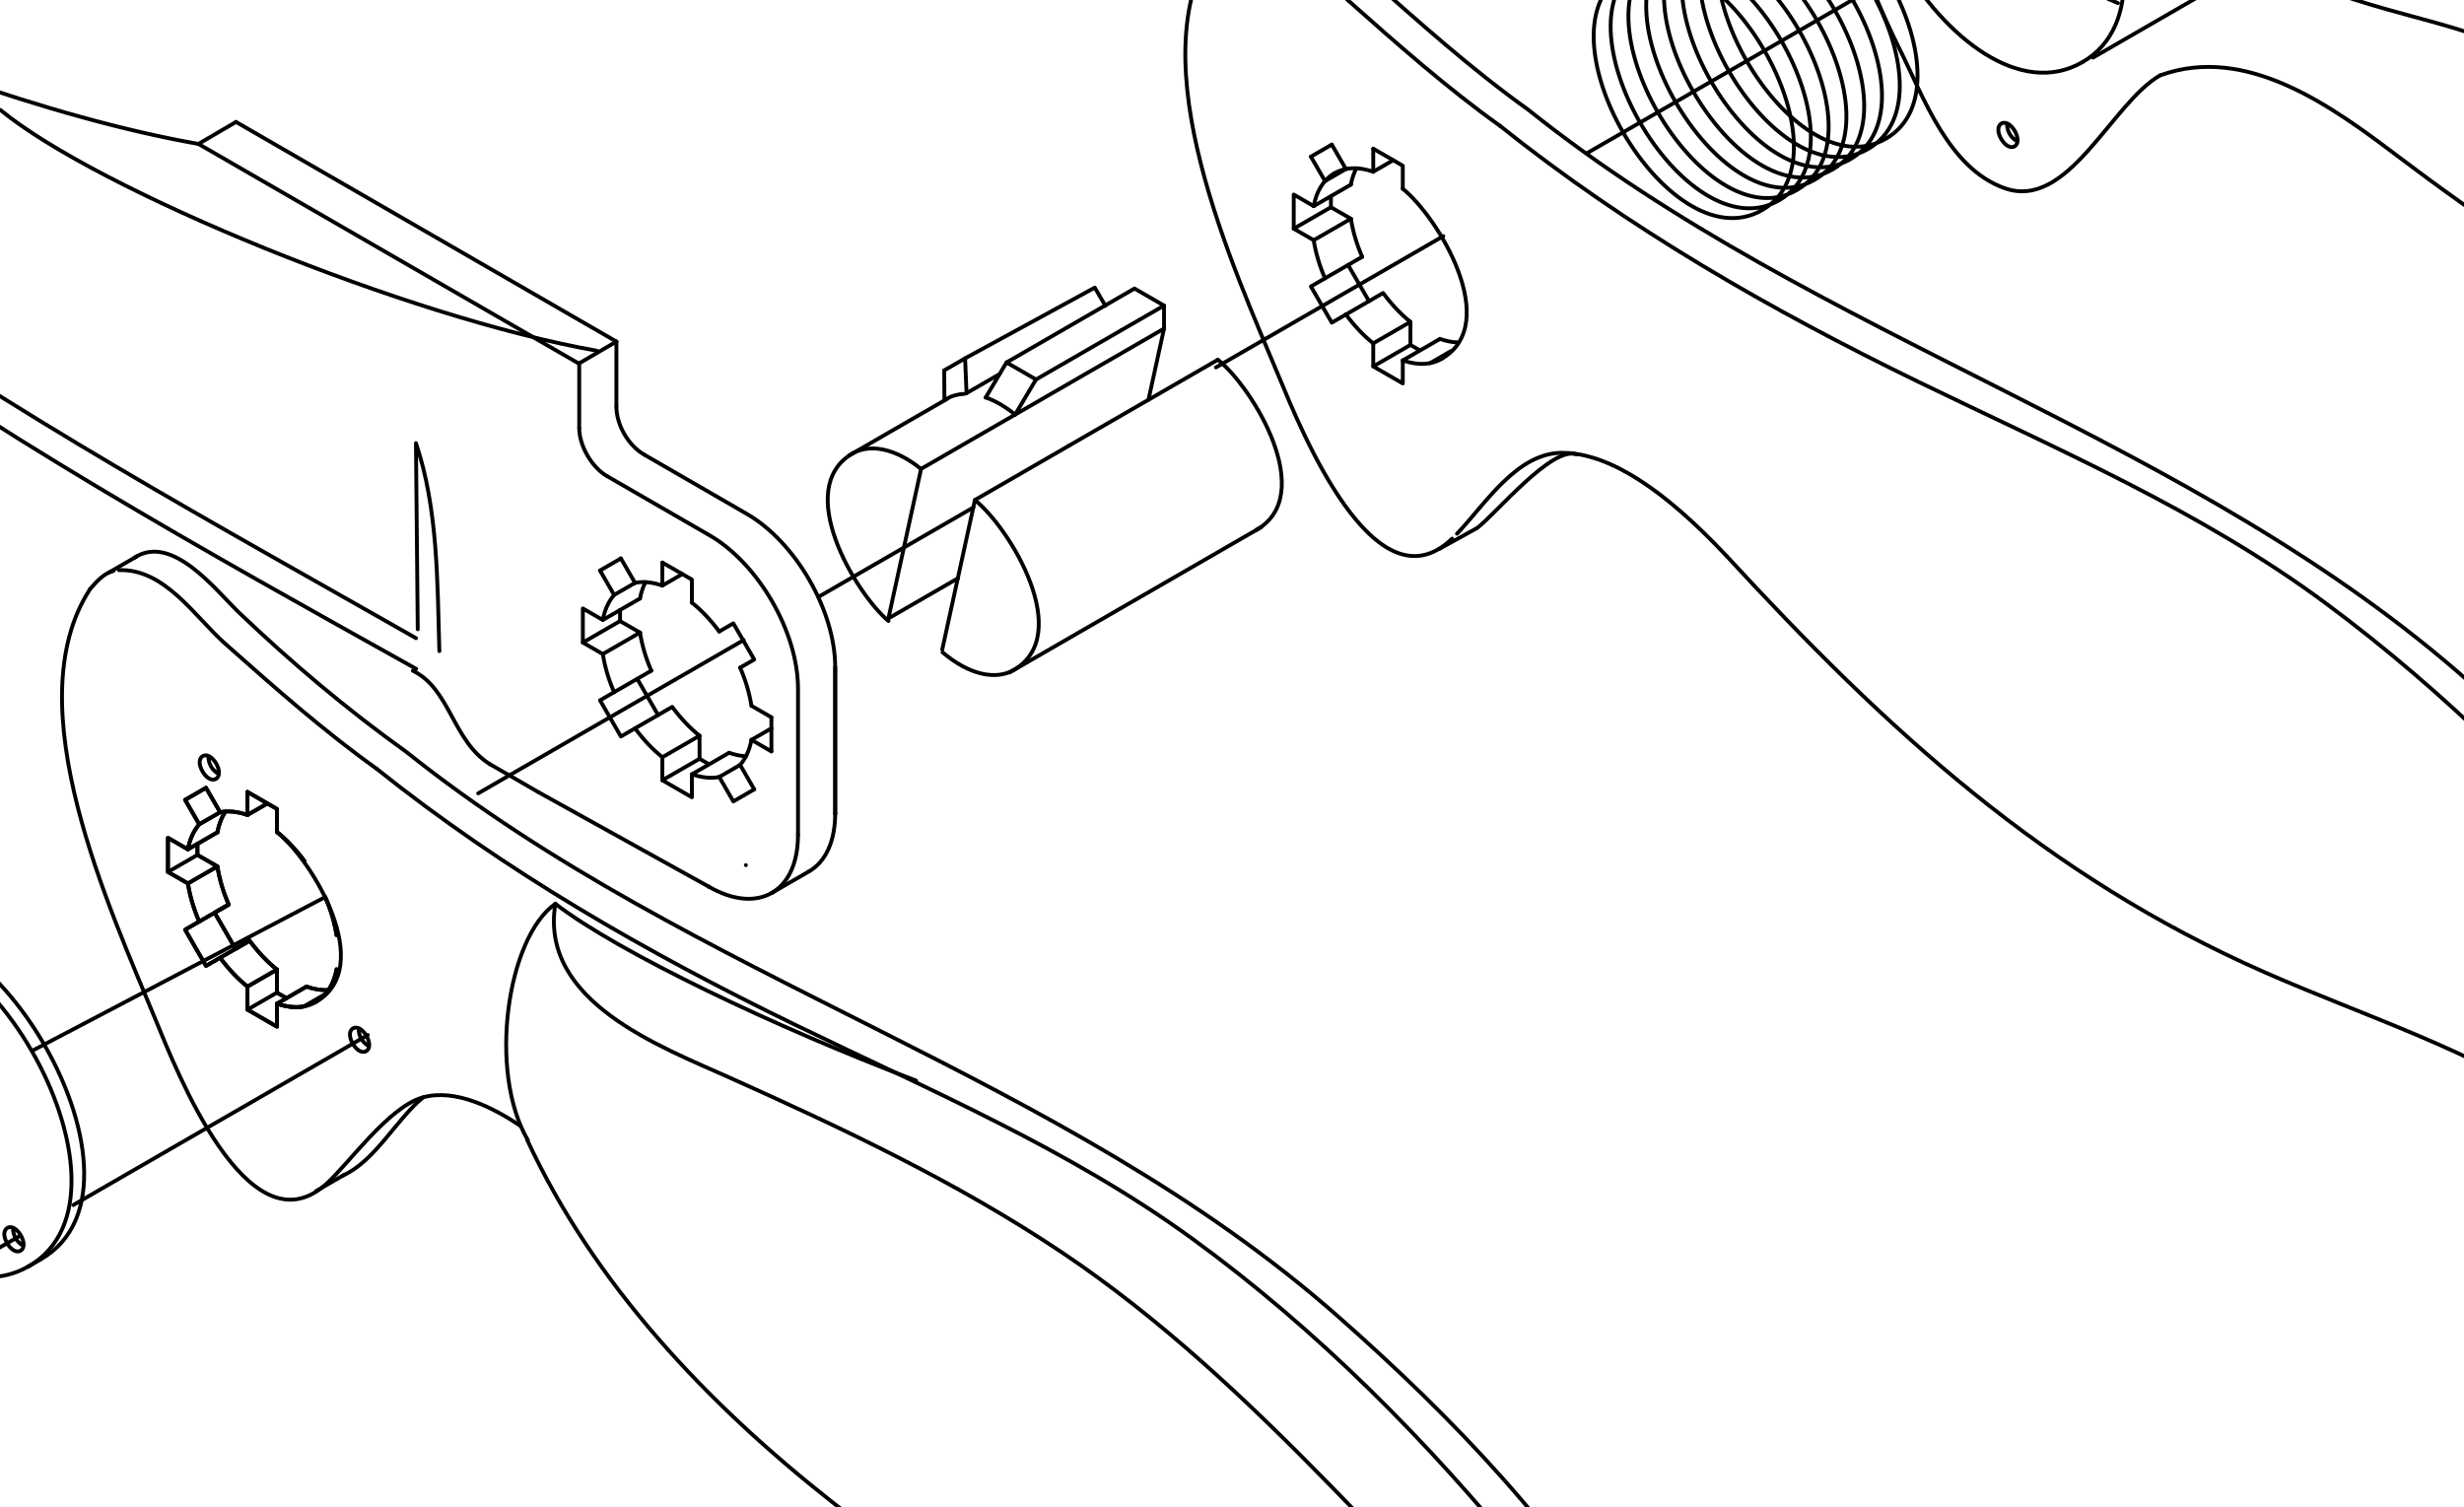 <?xml version="1.0" encoding="utf-8"?>
<!-- Generator: Adobe Illustrator 13.0.2, SVG Export Plug-In . SVG Version: 6.00 Build 14948)  -->
<!DOCTYPE svg PUBLIC "-//W3C//DTD SVG 1.1 Basic//EN" "http://www.w3.org/Graphics/SVG/1.1/DTD/svg11-basic.dtd">
<svg version="1.1" baseProfile="basic" id="Layer_1" xmlns:x="http://ns.adobe.com/Extensibility/1.0/" xmlns:i="http://ns.adobe.com/AdobeIllustrator/10.0/" xmlns:graph="http://ns.adobe.com/Graphs/1.0/"
	 xmlns="http://www.w3.org/2000/svg" xmlns:xlink="http://www.w3.org/1999/xlink" x="0px" y="0px" width="6375.227px"
	 height="3900.107px" viewBox="0 0 6375.227 3900.107" xml:space="preserve">
<path fill="none" stroke="#000000" stroke-width="10" stroke-linecap="round" d="M1237.206,2052.646l686.972-396.614
	 M2117.651,1544.325l400.785-231.394 M841.417,2320.908l-755.279,396.31"/>
<path fill="none" stroke="#000000" stroke-width="10" stroke-linecap="round" d="M233.473,1523.512
	c-195.954,299.476,51.491,828.503,170.075,1117.39c52.072,126.852,237.554,600.43,438.58,424.221"/>
<path fill="none" stroke="#000000" stroke-width="10" stroke-linecap="round" d="M844.316,3063.167
	c57.732-52.186,159.323-196.323,246.842-223.044"/>
<path fill="none" stroke="#000000" stroke-width="10" stroke-linecap="round" d="M1094.125,2839.267
	c85.794-23.658,184.756,28.315,253.231,74.262 M233.473,1523.512c19.082-22.032,36.604-40.456,60.246-46.403"/>
<path fill="none" stroke="#000000" stroke-width="10" stroke-linecap="round" d="M307.661,1475.142
	c118.811-4.369,196.691,120.93,275.06,190.417c126.66,112.306,253.727,224.789,391.603,323.347"/>
<path fill="none" stroke="#000000" stroke-width="10" stroke-linecap="round" d="M4231.124,4983.839
	c29.341,18.898,73.892,32.703,98.187-1.674"/>
<path fill="none" stroke="#000000" stroke-width="10" stroke-linecap="round" d="M4334.226,4974.091
	c74.665-142.627-26.985-331.123-87.25-460.93c-79.081-170.336-180.616-326.322-298.769-471.984
	c-251.73-310.348-538.953-600.131-862.597-835.766c-316.71-230.586-679.064-384.341-1029.57-554.601
	c-380.536-184.846-750.598-397.218-1081.718-661.903 M4307.557,4890.987c26.03-332.722-247.682-713.518-452.288-953.373
	 M841.452,2572.535c15.053-17.327,24.823-39.984,29.289-64.774 M870.742,2419.561c-5.28-33.755-15.712-67.777-29.326-98.652
	 M787.392,2227.358c-22.517-30.369-47.023-55.794-70.713-74.645 M640.239,2108.595c-26.562-9.245-50.793-11.2-70.705-7.008
	 M515.487,2132.801c-15.057,17.309-24.826,39.967-29.292,64.754 M486.195,2285.762c5.282,33.724,15.7,67.731,29.292,98.578
	 M569.547,2477.964c22.516,30.382,47.023,55.809,70.712,74.639 M716.7,2596.739c26.564,9.236,50.796,11.204,70.705,6.993
	 M434.557,2255.965l51.647,29.811 M434.557,2167.72l51.647,29.81 M434.557,2255.965v-88.245 M533.013,2499.032l36.523-21.082
	 M478.98,2405.435l36.521-21.082 M533.013,2499.032l-54.032-93.597 M716.678,2656.369v-59.641 M640.259,2612.247v-59.642
	 M716.678,2656.369l-76.417-44.122 M640.259,2048.956v59.638 M716.678,2093.077v59.635 M640.259,2048.956l76.418,44.122
	 M478.98,2069.533l36.521,63.254 M533.013,2038.336l36.523,63.251 M478.98,2069.533l54.032-31.196"/>
<path fill="none" stroke="#000000" stroke-width="10" stroke-linecap="round" d="M888.005,3041.079
	c83.045-37.781,137.134-144.703,206.944-202.087 M347.202,1443.438c98.099-65.471,212.549,85.619,272.816,143.062
	c135.235,128.894,278.552,249.689,430.581,358.36 M4388.326,4953.862c186.651-101.002-82.267-534.872-146.825-646.623
	c-199.064-344.589-482.122-639.08-779.015-900.762c-714.628-629.884-1668.783-867.576-2411.888-1461.616"/>
<path fill="none" stroke="#000000" stroke-width="10" stroke-linecap="round" d="M583.333,2099.837
	c-10.386,15.613-17.377,34.295-20.866,53.682 M562.474,2241.72c5.281,33.727,15.697,67.732,29.292,98.578 M645.825,2433.922
	c22.517,30.385,47.021,55.809,70.712,74.641 M792.972,2552.698c20.98,7.291,40.511,10.047,56.898,8.759 M510.829,2211.924
	l51.652,29.812 M510.829,2211.924v-28.606 M609.293,2454.988l36.519-21.082 M555.253,2361.398l36.517-21.088 M609.293,2454.988
	l-54.04-93.587 M716.538,2568.2v-59.638 M741.308,2582.513l-24.772-14.314"/>
<line fill="none" stroke="#000000" stroke-width="10" stroke-linecap="round" x1="353.862" y1="1439.626" x2="282.055" y2="1481.087"/>
<path fill="none" stroke="#000000" stroke-width="10" stroke-linecap="round" d="M640.259,2552.603l76.279-44.04 M569.532,2477.95
	l76.28-44.042 M515.501,2384.353l76.269-44.039 M486.204,2285.777l76.277-44.039 M486.204,2197.53l76.277-44.028 M515.501,2132.787
	l54.034-31.198 M716.678,2596.728l76.282-44.04 M640.259,2108.595l51.555-29.764 M787.404,2603.732l54.032-31.199"/>
<line fill="none" stroke="#000000" stroke-width="10" stroke-linecap="round" x1="817.769" y1="3081.655" x2="890.225" y2="3039.829"/>
<path fill="none" stroke="#000000" stroke-width="10" stroke-linecap="round" d="M4316.355,4995.391l72.744-41.995
	 M4009.765,4581.505c-133.786-279.686-345.944-510.805-560.392-730.646c-217.143-222.601-444.377-438.285-703.625-611.686
	c-268.79-179.783-563.152-318.796-857.528-450.805c-180.904-81.125-493.286-197.611-451.274-449.995"/>
<path fill="none" stroke="#000000" stroke-width="10" stroke-linecap="round" d="M1363.473,2948.16
	c174.584,376.53,466.735,683.707,789.704,938.142c168.655,132.867,344.823,259.052,539.738,350.797
	c218.734,102.953,454.34,165.705,669.728,276.271 M1436.946,2338.371c-124.335,86.849-175.576,433.558-71.044,611.824
	 M4307.557,4890.987c-22.522,168.368-244.09,75.517-329.859,19.322c-208.943-136.896-401.465-302.259-631.43-404.465"/>
<path fill="none" stroke="#000000" stroke-width="10" stroke-linecap="round" d="M4030.075,4613.503
	c37.827,84.391,151.32,352.106,215.337,325.917 M1436.946,2338.371c162.049,125.251,569.597,319.626,933.258,457.56"/>
<path fill="none" stroke="#000000" stroke-width="10" stroke-linecap="round" d="M4316.355,4995.391l72.744-41.995
	 M841.452,2572.535c15.053-17.327,24.823-39.984,29.289-64.774 M870.742,2419.561c-5.28-33.755-15.712-67.777-29.326-98.652
	 M787.392,2227.358c-22.517-30.369-47.023-55.794-70.713-74.645 M640.239,2108.595c-26.562-9.245-50.793-11.2-70.705-7.008"/>
<path fill="none" stroke="#000000" stroke-width="10" stroke-linecap="round" d="M515.487,2132.801
	c-15.057,17.309-24.826,39.967-29.292,64.754 M486.195,2285.762c5.282,33.724,15.7,67.731,29.292,98.578 M569.547,2477.964
	c22.516,30.382,47.023,55.809,70.712,74.639 M716.7,2596.739c26.564,9.236,50.796,11.204,70.705,6.993 M434.557,2255.965
	l51.647,29.811 M434.557,2167.72l51.647,29.81 M434.557,2255.965v-88.245 M533.013,2499.032l36.523-21.082 M478.98,2405.435
	l36.521-21.082 M533.013,2499.032l-54.032-93.597 M716.678,2656.369v-59.641 M640.259,2612.247v-59.642 M716.678,2656.369
	l-76.417-44.122 M640.259,2048.956v59.638"/>
<path fill="none" stroke="#000000" stroke-width="10" stroke-linecap="round" d="M716.678,2093.077v59.635 M640.259,2048.956
	l76.418,44.122"/>
<line fill="none" stroke="#000000" stroke-width="10" stroke-linecap="round" x1="478.98" y1="2069.533" x2="515.501" y2="2132.787"/>
<line fill="none" stroke="#000000" stroke-width="10" stroke-linecap="round" x1="533.013" y1="2038.336" x2="569.532" y2="2101.589"/>
<line fill="none" stroke="#000000" stroke-width="10" stroke-linecap="round" x1="478.98" y1="2069.533" x2="533.013" y2="2038.336"/>
<path fill="none" stroke="#000000" stroke-width="10" stroke-linecap="round" d="M583.333,2099.837
	c-10.386,15.613-17.377,34.295-20.866,53.682 M562.474,2241.72c5.281,33.727,15.697,67.732,29.292,98.578 M645.825,2433.922
	c22.517,30.385,47.021,55.809,70.712,74.641 M792.972,2552.698c20.98,7.291,40.511,10.047,56.898,8.759 M510.829,2211.924
	l51.652,29.812 M510.829,2211.924v-28.606"/>
<path fill="none" stroke="#000000" stroke-width="10" stroke-linecap="round" d="M609.293,2454.988l36.519-21.082 M555.253,2361.398
	l36.517-21.088"/>
<path fill="none" stroke="#000000" stroke-width="10" stroke-linecap="round" d="M609.293,2454.988l-54.04-93.587 M716.538,2568.2
	v-59.638 M741.308,2582.513l-24.772-14.314"/>
<line fill="none" stroke="#000000" stroke-width="10" stroke-linecap="round" x1="640.259" y1="2552.603" x2="716.538" y2="2508.562"/>
<path fill="none" stroke="#000000" stroke-width="10" stroke-linecap="round" d="M569.532,2477.95l76.28-44.042 M515.501,2384.353
	l76.269-44.039"/>
<line fill="none" stroke="#000000" stroke-width="10" stroke-linecap="round" x1="486.204" y1="2285.777" x2="562.481" y2="2241.735"/>
<line fill="none" stroke="#000000" stroke-width="10" stroke-linecap="round" x1="486.204" y1="2197.53" x2="562.481" y2="2153.503"/>
<line fill="none" stroke="#000000" stroke-width="10" stroke-linecap="round" x1="515.501" y1="2132.787" x2="569.532" y2="2101.589"/>
<path fill="none" stroke="#000000" stroke-width="10" stroke-linecap="round" d="M716.678,2596.728l76.282-44.04 M640.259,2108.595
	l51.555-29.764"/>
<line fill="none" stroke="#000000" stroke-width="10" stroke-linecap="round" x1="787.404" y1="2603.732" x2="841.437" y2="2572.535"/>
<path fill="none" stroke="#000000" stroke-width="10" stroke-linecap="round" d="M4649.355,491.569
	c243.58-140.588-109.875-754.284-354.107-613.281C4051.674,18.915,4405.129,632.6,4649.355,491.569 M4603.346,518.11
	c243.579-140.624-109.889-754.322-354.096-613.281C4005.681,45.487,4359.132,659.129,4603.346,518.11 M4559.479,543.418
	c243.574-140.627-109.887-754.309-354.107-613.281C3961.799,70.758,4315.26,684.445,4559.479,543.418 M4695.368,465.028
	c243.58-140.598-109.893-754.301-354.107-613.267C4097.677-7.649,4451.137,606.057,4695.368,465.028"/>
<path fill="none" stroke="#000000" stroke-width="10" stroke-linecap="round" d="M106.496,3257.62
	c340.97-196.873-181.381-1054.45-493.734-818.051"/>
<path fill="none" stroke="#000000" stroke-width="10" stroke-linecap="round" d="M74.422,3276.135
	c328.696-189.78-148.191-1018.805-478.232-828.243"/>
<path fill="none" stroke="#000000" stroke-width="10" stroke-linecap="round" d="M-403.809,2447.892
	c-328.694,189.787,148.19,1018.806,478.233,828.243"/>
<line fill="none" stroke="#000000" stroke-width="10" stroke-linecap="round" x1="74.4" y1="3276.146" x2="106.482" y2="3257.634"/>
<path fill="none" stroke="#000000" stroke-width="10" stroke-linecap="round" d="M53.153,3235.909
	c23.587-13.606-10.437-72.519-34.021-58.919C-4.448,3190.633,29.568,3249.538,53.153,3235.909 M33.604,3177.369
	c0.395,20.141,9.216,35.413,26.463,45.817 M951.772,2677.819l-762.009,439.935 M51.879,3197.369l-199.966,115.452 M947.393,2719.62
	c23.582-13.63-10.423-72.521-34.014-58.921C889.797,2674.326,923.811,2733.228,947.393,2719.62 M927.851,2661.082
	c0.399,20.134,9.219,35.406,26.461,45.817 M558.652,2015.215c23.587-13.631-10.442-72.553-34.016-58.922
	C501.052,1969.906,535.059,2028.815,558.652,2015.215 M539.107,1956.664c0.392,20.144,9.212,35.42,26.461,45.829 M-148.087,3352.1
	c23.593-13.602-10.424-72.53-34.014-58.922 M-200.824,3408.896c39.276-22.653-17.572-121.118-56.844-98.45 M-257.674,3310.446
	c-64.142,37.04-6.293,135.607,56.85,98.45 M-148.087,3352.1l-41.378,23.891 M-182.101,3293.177l-41.39,23.891"/>
<path fill="none" stroke="#000000" stroke-width="10" stroke-linecap="round" d="M-69.963,3026.075
	c130.254-75.174-58.656-403.659-189.461-328.121"/>
<path fill="none" stroke="#000000" stroke-width="10" stroke-linecap="round" d="M-259.424,2697.954
	c-130.244,75.203,58.657,403.657,189.461,328.121"/>
<path fill="none" stroke="#000000" stroke-width="10" stroke-linecap="round" d="M-242.013,2691.055
	c-90.327,95.414,57.403,353.272,186.727,323.399"/>
<path fill="none" stroke="#000000" stroke-width="10" stroke-linecap="round" d="M5588.624,195.132
	c-126.073,72.775-237.143,349.879-401.476,291.96c-145.865-51.411-209.712-234.801-272.452-360.675
	c-94.187-188.954-158.289-391.371-207.81-596.148c-46.777-193.447-108.961-417.4,2.96-601.014"/>
<path fill="none" stroke="#000000" stroke-width="10" stroke-linecap="round" d="M4709.85-1070.743
	c137.699-162.611,644.303,402.029,741.261,469.067c85.819,59.337,190.825,101.163,250.151,191.227
	c49.831,75.645,52.787,172.376,105.504,244.756C5919.767-10.532,6247.309,30.695,6417.93,95.414
	c461.473,175.043,900.296,439.209,1263.306,773.799c132.632,122.249,280.928,246.308,391.237,389.62
	c29.173,37.897,193.444,253.265,71.043,267.221"/>
<path fill="none" stroke="#000000" stroke-width="10" stroke-linecap="round" d="M8143.514,1526.052
	c-87.14-0.722-153.408-79.903-216.56-129.106c-96.662-75.315-218.003-123.99-327.23-177.918
	c-242.699-119.824-485.277-241.228-722.256-372.067c-236.204-130.411-459.403-280.954-674.562-443.536
	c-169.163-127.828-390.451-289.922-614.283-208.293 M5388.161,160.676c319.438-184.435-144.025-990.255-464.823-805.03"/>
<path fill="none" stroke="#000000" stroke-width="10" stroke-linecap="round" d="M4923.338-644.354
	c-319.441,184.454,144.004,990.249,464.823,805.03"/>
<path fill="none" stroke="#000000" stroke-width="10" stroke-linecap="round" d="M5101.46-647.423
	C5062.406-400.51,5246.862-82.684,5479.896,7.982 M-335.594,2531.509c23.588-13.609-10.429-72.53-34.016-58.919
	C-393.195,2486.218-359.17,2545.142-335.594,2531.509 M-355.138,2472.964c0.396,20.141,9.217,35.415,26.46,45.823 M4869.289-700.355
	c23.578-13.629-10.426-72.524-34.018-58.923C4811.689-745.648,4845.71-686.729,4869.289-700.355 M4849.738-758.898
	c0.396,20.14,9.218,35.413,26.467,45.82 M5560.415-297.618c23.582-13.629-10.438-72.542-34.021-58.907
	C5502.802-342.92,5536.822-284.011,5560.415-297.618 M5540.868-356.158c0.386,20.146,9.205,35.419,26.461,45.819 M5212.361,378.602
	c23.579-13.63-10.428-72.55-34.008-58.922C5154.76,333.282,5188.792,392.212,5212.361,378.602 M5192.828,320.046
	c0.386,20.141,9.205,35.416,26.455,45.82 M1498.644,1107.306c0,45.871,32.211,101.66,71.935,124.59 M513.397,372.356
	C-250.227,238.304-1408.334-332.902-1807.149-660.578"/>
<path fill="none" stroke="#000000" stroke-width="10" stroke-linecap="round" d="M-1807.149-660.578
	C-1204.195,473.02-4.038,1126.923,1076.775,1730.565"/>
<path fill="none" stroke="#000000" stroke-width="10" stroke-linecap="round" d="M-1697.358-577.614
	c602.879,1051.109,1757,1649.671,2773.671,2228.715"/>
<line fill="none" stroke="#000000" stroke-width="10" stroke-linecap="round" x1="1268.018" y1="1977.392" x2="1393.842" y2="2050.022"/>
<path fill="none" stroke="#000000" stroke-width="10" stroke-linecap="round" d="M1080.87,1628.104l-4.664-481.519
	 M1076.206,1146.585c57.252,169.648,55.333,360.544,60.584,538.007 M1997.014,2310.131c45.135-26.055,67.698-81.334,67.691-149.635
	 M1833.568,2293.948L1833.568,2293.948"/>
<path fill="none" stroke="#000000" stroke-width="10" stroke-linecap="round" d="M1833.568,2293.948
	c63.828,36.851,121.614,40.333,163.442,16.183"/>
<line fill="none" stroke="#000000" stroke-width="10" stroke-linecap="round" x1="1393.842" y1="2050.022" x2="1833.562" y2="2293.948"/>
<path fill="none" stroke="#000000" stroke-width="10" stroke-linecap="round" d="M1498.644,1107.306V939.312 M2064.711,1781.408
	c-0.006-145.944-102.48-323.43-228.875-396.403 M2064.745,1781.423v379.073 M1570.578,1231.896l265.264,153.125 M2160.953,1725.882
	v379.074"/>
<path fill="none" stroke="#000000" stroke-width="10" stroke-linecap="round" d="M1594.857,1051.752
	c0,47.615,30.52,100.675,71.935,124.589 M2093.229,2254.591c45.135-26.065,67.697-81.35,67.691-149.651"/>
<path fill="none" stroke="#000000" stroke-width="10" stroke-linecap="round" d="M2160.919,2104.941L2160.919,2104.941
	 M1929.787,2238.41L1929.787,2238.41"/>
<path fill="none" stroke="#000000" stroke-width="10" stroke-linecap="round" d="M1594.857,1051.752V883.758 M2160.927,1725.868
	c-0.006-145.945-102.481-323.43-228.883-396.403 M2160.953,1725.882v379.074 M1666.793,1176.341l265.258,153.125 M1068.196,1735.505
	c96.744,46.452,102.919,182.464,199.822,241.891 M1997.006,2310.146l96.208-55.555"/>
<line fill="none" stroke="#000000" stroke-width="10" stroke-linecap="round" x1="1497.604" y1="940.587" x2="513.397" y2="372.356"/>
<line fill="none" stroke="#000000" stroke-width="10" stroke-linecap="round" x1="1594.857" y1="883.756" x2="610.648" y2="315.526"/>
<path fill="none" stroke="#000000" stroke-width="10" stroke-linecap="round" d="M1497.604,940.587l97.253-56.83 M513.397,372.356
	l97.25-56.83"/>
<path fill="none" stroke="#000000" stroke-width="10" stroke-linecap="round" d="M1543.973,907.402
	C1056.607,821.846,255.388,493.553,0.85,284.419 M1914.958,1979.034c15.05-17.308,24.818-39.965,29.292-64.742 M1944.251,1826.071
	c-5.288-33.763-15.715-67.788-29.326-98.661 M1860.897,1633.857c-22.516-30.368-47.02-55.795-70.71-74.627 M1713.745,1515.094
	c-26.561-9.228-50.796-11.196-70.705-7.003"/>
<path fill="none" stroke="#000000" stroke-width="10" stroke-linecap="round" d="M1588.994,1539.3
	c-15.047,17.31-24.817,39.971-29.292,64.748 M1559.702,1692.279c5.282,33.722,15.7,67.719,29.289,98.564 M1643.054,1884.475
	c22.515,30.373,47.021,55.803,70.713,74.632 M1790.208,2003.244c26.56,9.229,50.797,11.196,70.703,7.004 M1508.058,1662.464
	l51.65,29.828 M1508.058,1574.235l51.65,29.811 M1508.058,1662.464v-88.23 M1606.521,1905.548l36.519-21.099 M1552.487,1811.952
	l36.522-21.082 M1606.521,1905.548l-54.034-93.596 M1790.181,2062.868v-59.624 M1713.768,2018.749v-59.628 M1790.181,2062.868
	l-76.413-44.119"/>
<line fill="none" stroke="#000000" stroke-width="10" stroke-linecap="round" x1="1951.465" y1="2042.304" x2="1914.945" y2="1979.049"/>
<path fill="none" stroke="#000000" stroke-width="10" stroke-linecap="round" d="M1897.425,2073.499l-36.523-63.251
	 M1951.465,2042.304l-54.039,31.195"/>
<line fill="none" stroke="#000000" stroke-width="10" stroke-linecap="round" x1="1995.887" y1="1855.873" x2="1944.237" y2="1826.044"/>
<line fill="none" stroke="#000000" stroke-width="10" stroke-linecap="round" x1="1995.887" y1="1944.103" x2="1944.237" y2="1914.292"/>
<path fill="none" stroke="#000000" stroke-width="10" stroke-linecap="round" d="M1995.887,1855.873v88.231 M1897.425,1612.789
	l-36.523,21.1 M1951.465,1706.385l-36.525,21.083 M1897.425,1612.789l54.04,93.593"/>
<line fill="none" stroke="#000000" stroke-width="10" stroke-linecap="round" x1="1713.768" y1="1455.467" x2="1713.768" y2="1515.094"/>
<path fill="none" stroke="#000000" stroke-width="10" stroke-linecap="round" d="M1790.181,1499.576v59.642 M1713.768,1455.467
	l76.413,44.108"/>
<line fill="none" stroke="#000000" stroke-width="10" stroke-linecap="round" x1="1552.487" y1="1476.037" x2="1589.009" y2="1539.286"/>
<line fill="none" stroke="#000000" stroke-width="10" stroke-linecap="round" x1="1606.521" y1="1444.839" x2="1643.04" y2="1508.09"/>
<line fill="none" stroke="#000000" stroke-width="10" stroke-linecap="round" x1="1552.487" y1="1476.037" x2="1606.521" y2="1444.839"/>
<path fill="none" stroke="#000000" stroke-width="10" stroke-linecap="round" d="M1643.04,1884.449l96.208-55.541
	 M1670.065,1506.244c-6.757,13.076-11.536,27.735-14.155,42.235 M1655.91,1636.712c5.282,33.735,15.702,67.733,29.292,98.577
	 M1739.262,1828.908c22.515,30.389,47.02,55.815,70.712,74.644 M1886.409,1947.689c15.876,5.512,30.92,8.44,43.688,8.849
	 M1809.967,1963.192l0.006-59.626 M1831.852,1975.833l-21.884-12.639"/>
<line fill="none" stroke="#000000" stroke-width="10" stroke-linecap="round" x1="1713.758" y1="1959.107" x2="1809.974" y2="1903.566"/>
<line fill="none" stroke="#000000" stroke-width="10" stroke-linecap="round" x1="1588.986" y1="1790.83" x2="1685.196" y2="1735.275"/>
<line fill="none" stroke="#000000" stroke-width="10" stroke-linecap="round" x1="1559.696" y1="1692.266" x2="1655.91" y2="1636.712"/>
<line fill="none" stroke="#000000" stroke-width="10" stroke-linecap="round" x1="1559.702" y1="1604.032" x2="1655.917" y2="1548.478"/>
<line fill="none" stroke="#000000" stroke-width="10" stroke-linecap="round" x1="1589.009" y1="1539.286" x2="1643.062" y2="1508.09"/>
<path fill="none" stroke="#000000" stroke-width="10" stroke-linecap="round" d="M1713.768,1515.094l51.644-29.81
	 M1944.237,1914.292l51.65-29.815 M1790.187,2003.227l96.214-55.535"/>
<line fill="none" stroke="#000000" stroke-width="10" stroke-linecap="round" x1="1860.905" y1="2010.248" x2="1914.945" y2="1979.034"/>
<path fill="none" stroke="#000000" stroke-width="10" stroke-linecap="round" d="M1604.266,1606.896l51.644,29.816
	 M1604.266,1606.896v-28.602"/>
<path fill="none" stroke="#000000" stroke-width="10" stroke-linecap="round" d="M1508.052,1662.437l96.214-55.542
	 M1713.752,2018.749l96.215-55.555"/>
<line fill="none" stroke="#000000" stroke-width="10" stroke-linecap="round" x1="1702.735" y1="1849.994" x2="1648.702" y2="1756.398"/>
<path fill="none" stroke="#000000" stroke-width="10" stroke-linecap="round" d="M5137.408-199.15L4107.771,395.327
	 M3734.398,610.877L3145.98,950.608 M5689.012-410.477l143.854-83.061 M5849.875-464.088c23.597-13.607-10.433-72.524-34.023-58.92
	C5792.27-509.382,5826.283-450.455,5849.875-464.088 M5924.1-506.935c23.591-13.606-10.431-72.524-34.023-58.92 M5941.158-477.394
	c83.514-48.202-104.848-192.277-80.598-71.425 M5894.596-489.885c17.132,15.207,34.605,19.235,46.564,12.491 M5975.227-536.396
	c0-50.932-57.241-85.425-102.201-59.001 M5941.158-477.394c21.725-12.53,33.928-35.245,34.066-59.002 M5815.852-523.011
	l74.237-42.846 M5849.875-464.088l74.225-42.847 M640.259,2612.247l76.279-44.046 M434.557,2255.965l76.272-44.041"/>
<path fill="none" stroke="#000000" stroke-width="10" stroke-linecap="round" d="M7218.889,3334.028l73.34-42.342 M3258.158-222.825
	c106.087-54.508,211.291,101.094,277.165,159.389c135.598,119.992,270.596,241.397,418.103,346.828 M7290.249,3292.861
	c190.038-97.282-84.89-539.972-148.019-649.301c-192.043-332.593-462.575-620.253-748.026-874.375
	c-722.378-643.094-1687.3-883.479-2440.778-1485.792 M3187.59-182.639l71.751-41.437 M3139.839-139.997
	c-196.133,299.779,51.843,831.779,171.611,1120.413c53.243,128.311,246.038,605.572,445.742,413.146"/>
<path fill="none" stroke="#000000" stroke-width="10" stroke-linecap="round" d="M3769.766,1380.933
	c74.383-77.459,156.122-212.801,277.306-209.359"/>
<path fill="none" stroke="#000000" stroke-width="10" stroke-linecap="round" d="M4052.422,1171.777
	c117.87,5.853,255.178,96.966,415.351,267.318 M3139.839-139.997c21.516-24.861,41.059-45.115,69.605-48.062"/>
<path fill="none" stroke="#000000" stroke-width="10" stroke-linecap="round" d="M3214.956-188.398
	c118.489-2.89,195.683,120.864,274.131,190.431c126.659,112.312,253.728,224.797,391.609,323.351"/>
<path fill="none" stroke="#000000" stroke-width="10" stroke-linecap="round" d="M4467.787,1439.095
	c414.434,450.038,825.43,827.657,1392.412,1076.809c262.939,115.544,542.02,202.411,781.505,365.062
	c125.602,85.305,232.704,192.463,337.313,301.691c46.959,49.031,160.678,204.91,243.154,149.454"/>
<path fill="none" stroke="#000000" stroke-width="10" stroke-linecap="round" d="M7234.189,3320.666
	c91.436-118.825-13.221-315.705-63.545-431.226c-79.847-183.297-185.607-349.274-309.625-505.625
	c-243.451-306.913-528.074-589.082-843.018-822.614c-323.641-239.979-696.017-398.955-1056.278-574.179
	c-380.221-184.929-750.108-397.093-1081.024-661.654"/>
<path fill="none" stroke="#000000" stroke-width="10" stroke-linecap="round" d="M3723.088,1420.63l98.783-54.508
	 M3821.871,1366.122c48.654-36.765,193.883-213.443,256.972-190.447"/>
<path fill="none" stroke="#000000" stroke-width="10" stroke-linecap="round" d="M5275.236-526.363l-37.701,41.013 M5298.56-496.063
	l-95.579,103.997 M5285.906-426.618l-117.48,127.846 M5435.159-280.308l-17.957,19.535 M5450.044-240.842l-67.396,73.353
	 M5465.558-202.041L5348.094-74.194"/>
<path fill="none" stroke="#000000" stroke-width="10" stroke-linecap="round" d="M5765.678-256.768
	c-17.919-204.265-282.23-710.982-559.237-551.032"/>
<path fill="none" stroke="#000000" stroke-width="10" stroke-linecap="round" d="M5206.441-807.799
	c-1.207,0.692-2.402,1.412-3.408,2.023"/>
<path fill="none" stroke="#000000" stroke-width="10" stroke-linecap="round" stroke-dasharray="0.028,1.411" d="
	M5206.441-807.799l-283.104,163.445 M5698.541-14.361l-283.104,163.456 M5698.541-14.361
	c50.83-20.069,69.604-152.354,67.139-242.406"/>
<path fill="none" stroke="#000000" stroke-width="10" stroke-linecap="round" d="M4741.358,438.5
	c243.578-140.63-109.864-754.299-354.093-613.293C4143.697-34.178,4497.137,579.504,4741.358,438.5 M4787.373,411.959
	c243.572-140.627-109.873-754.296-354.096-613.293C4189.711-60.682,4543.165,552.981,4787.373,411.959 M4833.384,385.415
	c243.562-140.616-109.87-754.298-354.096-613.293C4235.716-87.216,4589.149,526.423,4833.384,385.415 M4879.391,358.888
	c243.562-140.648-109.889-754.334-354.096-613.293C4281.719-113.775,4635.154,499.867,4879.391,358.888"/>
<path fill="none" stroke="#000000" stroke-width="10" stroke-linecap="round" d="M817.089,2592.736
	c157.1-90.694-8.05-366.136-100.397-440.004"/>
<path fill="none" stroke="#000000" stroke-width="10" stroke-linecap="round" d="M716.7,2596.739
	c39.826,13.854,74.418,11.338,100.39-4.003"/>
<path fill="none" stroke="#000000" stroke-width="10" stroke-linecap="round" d="M3251.466,1370.712
	c157.116-90.721-8.063-366.114-100.396-440.017"/>
<path fill="none" stroke="#000000" stroke-width="10" stroke-linecap="round" d="M3250.746,1371.134
	c0.258-0.153,0.504-0.301,0.72-0.422"/>
<line fill="none" stroke="#000000" stroke-width="10" stroke-linecap="round" x1="3151.066" y1="930.695" x2="2765.815" y2="1153.083"/>
<path fill="none" stroke="#000000" stroke-width="10" stroke-linecap="round" d="M2622.662,1733.757
	c157.034-90.683-7.955-365.946-100.229-439.887"/>
<path fill="none" stroke="#000000" stroke-width="10" stroke-linecap="round" d="M2438.764,1687.758
	c68.302,58.162,136.737,72.632,183.898,46"/>
<path fill="none" stroke="#000000" stroke-width="10" stroke-linecap="round" d="M2611.99,1739.905l651.342-376.036
	 M2522.502,1293.572l243.313-140.489 M2522.502,1293.572l-84.558,386.895"/>
<path fill="none" stroke="#000000" stroke-width="10" stroke-linecap="round" d="M2680.529,981.822l-54.04,90.822 M2604.246,937.778
	l76.418,44.109"/>
<line fill="none" stroke="#000000" stroke-width="10" stroke-linecap="round" x1="2442.967" y1="958.361" x2="2443.604" y2="1035.312"/>
<line fill="none" stroke="#000000" stroke-width="10" stroke-linecap="round" x1="2497" y1="927.147" x2="2500.78" y2="1017.202"/>
<path fill="none" stroke="#000000" stroke-width="10" stroke-linecap="round" d="M2442.967,958.361L2497,927.147 M3011.734,790.614
	v59.627 M2832.596,744.167l27.325,46.865 M2497,927.147l335.595-182.982"/>
<path fill="none" stroke="#000000" stroke-width="10" stroke-linecap="round" d="M2586.393,967.783l-85.612,49.419
	 M3011.734,790.614l-110.403,63.728 M3011.734,850.241l-385.244,222.403"/>
<path fill="none" stroke="#000000" stroke-width="10" stroke-linecap="round" d="M2935.315,746.491l-331.069,191.287
	 M2935.315,746.491l76.418,44.123"/>
<path fill="none" stroke="#000000" stroke-width="10" stroke-linecap="round" d="M2383.108,1213.429
	c-66.408-53.65-131.682-65.95-177.012-40.28"/>
<path fill="none" stroke="#000000" stroke-width="10" stroke-linecap="round" d="M2206.096,1173.148
	c-154.11,88.997,5.084,359.354,92.663,433.586"/>
<line fill="none" stroke="#000000" stroke-width="10" stroke-linecap="round" x1="2680.529" y1="981.822" x2="2901.332" y2="854.342"/>
<line fill="none" stroke="#000000" stroke-width="10" stroke-linecap="round" x1="2197.631" y1="1178.039" x2="2449.715" y2="1032.499"/>
<path fill="none" stroke="#000000" stroke-width="10" stroke-linecap="round" d="M2626.489,1072.658
	c-26.406-21.411-52.647-36.274-76.135-44.297 M2495.364,1019.14c-17.95,0.693-33.792,5.378-46.31,12.9"/>
<path fill="none" stroke="#000000" stroke-width="10" stroke-linecap="round" d="M2295.271,1601.942l182.913-105.597
	 M2604.246,937.778l-54.043,90.826 M2383.175,1213.133l243.321-140.475"/>
<line fill="none" stroke="#000000" stroke-width="10" stroke-linecap="round" x1="2383.175" y1="1213.133" x2="2298.616" y2="1600.014"/>
<line fill="none" stroke="#000000" stroke-width="10" stroke-linecap="round" x1="3011.734" y1="850.241" x2="2971.496" y2="1034.346"/>
<path fill="none" stroke="#000000" stroke-width="10" stroke-linecap="round" d="M3729.906,928.464
	c157.086-90.713-8.044-366.13-100.408-440.001 M3553.048,444.311c-39.819-13.848-74.411-11.351-100.396,3.992"/>
<path fill="none" stroke="#000000" stroke-width="10" stroke-linecap="round" d="M3452.65,448.302
	c-28.701,16.591-46.647,47.109-53.638,84.948 M3398.996,621.465c5.282,33.726,15.696,67.718,29.286,98.563 M3482.354,813.691
	c22.511,30.368,47.014,55.798,70.709,74.628 M3629.509,932.456c39.816,13.863,74.412,11.348,100.396-3.993"/>
<path fill="none" stroke="#000000" stroke-width="10" stroke-linecap="round" d="M3347.369,591.694l51.644,29.8 M3347.369,503.434
	l51.644,29.827 M3347.369,591.694v-88.261 M3445.825,834.761l36.518-21.081 M3391.788,741.156l36.523-21.086 M3445.825,834.761
	l-54.037-93.605 M3629.482,992.084v-59.628 M3553.062,947.959l0.014-59.626 M3629.482,992.084l-76.419-44.123 M3553.062,384.684
	v59.627"/>
<path fill="none" stroke="#000000" stroke-width="10" stroke-linecap="round" d="M3629.482,428.808v59.626 M3553.062,384.684
	l76.419,44.124"/>
<line fill="none" stroke="#000000" stroke-width="10" stroke-linecap="round" x1="3391.788" y1="405.25" x2="3428.31" y2="468.503"/>
<line fill="none" stroke="#000000" stroke-width="10" stroke-linecap="round" x1="3445.825" y1="374.065" x2="3482.343" y2="437.304"/>
<line fill="none" stroke="#000000" stroke-width="10" stroke-linecap="round" x1="3391.788" y1="405.25" x2="3445.825" y2="374.065"/>
<path fill="none" stroke="#000000" stroke-width="10" stroke-linecap="round" d="M3482.343,813.68l96.215-55.555 M3509.376,435.46
	c-6.766,13.073-11.543,27.747-14.165,42.249 M3495.211,565.939c5.281,33.711,15.698,67.722,29.285,98.564 M3578.558,758.125
	c22.521,30.385,47.029,55.81,70.719,74.658 M3725.708,876.901c15.873,5.527,30.914,8.446,43.693,8.849 M3649.276,892.404v-59.622
	 M3671.147,905.046l-21.871-12.64"/>
<line fill="none" stroke="#000000" stroke-width="10" stroke-linecap="round" x1="3553.062" y1="888.333" x2="3649.276" y2="832.783"/>
<line fill="none" stroke="#000000" stroke-width="10" stroke-linecap="round" x1="3428.284" y1="720.042" x2="3524.496" y2="664.504"/>
<line fill="none" stroke="#000000" stroke-width="10" stroke-linecap="round" x1="3398.996" y1="621.479" x2="3495.211" y2="565.926"/>
<line fill="none" stroke="#000000" stroke-width="10" stroke-linecap="round" x1="3398.996" y1="533.247" x2="3495.211" y2="477.709"/>
<line fill="none" stroke="#000000" stroke-width="10" stroke-linecap="round" x1="3428.31" y1="468.503" x2="3482.354" y2="437.292"/>
<path fill="none" stroke="#000000" stroke-width="10" stroke-linecap="round" d="M3553.062,444.311l51.644-29.812 M3629.482,932.456
	l96.213-55.555"/>
<line fill="none" stroke="#000000" stroke-width="10" stroke-linecap="round" x1="3700.201" y1="939.464" x2="3754.247" y2="908.264"/>
<path fill="none" stroke="#000000" stroke-width="10" stroke-linecap="round" d="M3443.566,536.111l51.645,29.814 M3443.566,536.111
	v-28.591"/>
<path fill="none" stroke="#000000" stroke-width="10" stroke-linecap="round" d="M3347.353,591.654l96.213-55.54 M3553.062,947.959
	l96.212-55.555"/>
<line fill="none" stroke="#000000" stroke-width="10" stroke-linecap="round" x1="3542.036" y1="779.211" x2="3488.007" y2="685.614"/>
</svg>
